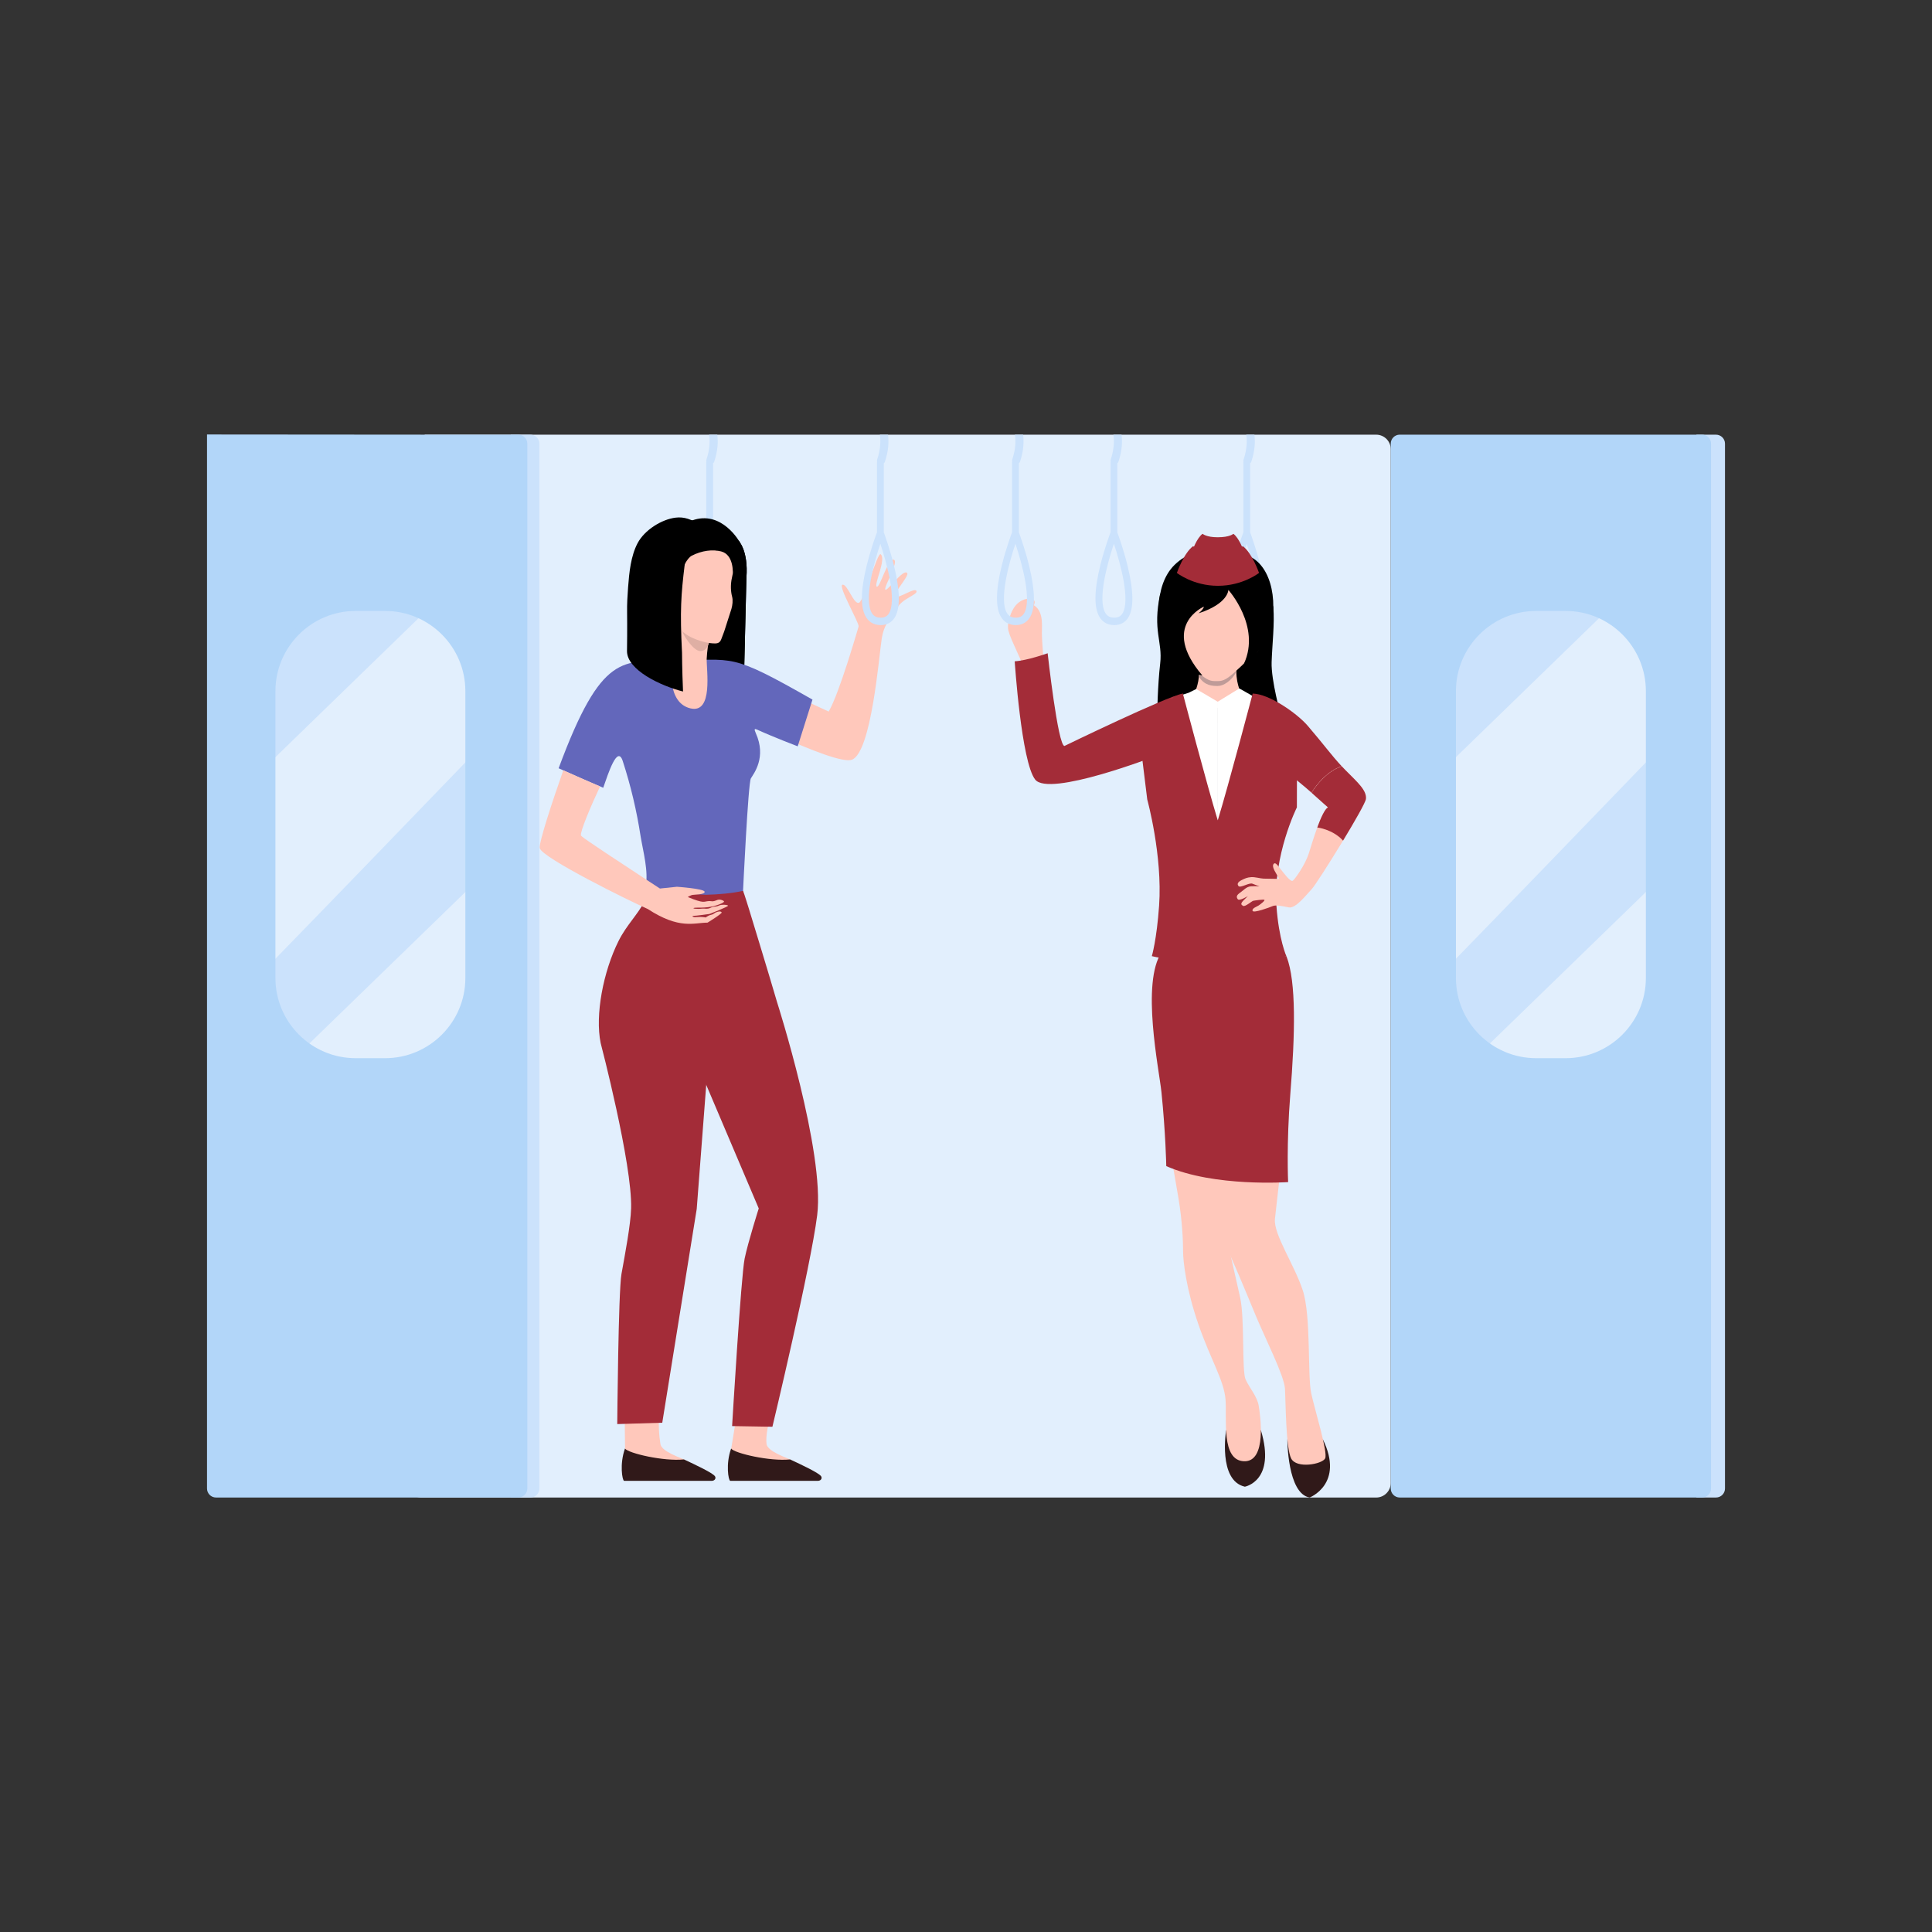 <?xml version="1.0" encoding="utf-8"?>
<svg xmlns="http://www.w3.org/2000/svg" id="Layer_1" style="enable-background:new 0 0 800 800" version="1.1" viewBox="0 0 800 800" x="0" y="0">
  <rect x="0" y="0" width="800" height="800" fill="#333333" stroke="none"/>
  <style>.st0{fill:#e2effd}.st1{fill:#cbe2fc}.st2{fill:#b2d6f9}.st3{fill:#ffc8bb}.st4{fill:#a32c38}.st6{fill:#301919}.st8{fill:#fff}</style>
  <path class="st0" d="M175.86 179.99h393.99c3.32 0 6.03 2.71 6.03 6.03v428.05c0 3.31-2.71 6.03-6.03 6.03H174.41c-3.31 0-6.03-2.71-6.03-6.03"/>
  <path class="st1" d="M521.95 234.46c-1.68-6.92-3.87-12.91-4.29-14.03v-28.57c.22-.18.39-.41.48-.68 1.57-4.7 1.64-8.49 1.28-11.19h-3.38c.37 2.33.39 5.82-1.11 10.32-.09.27-.09.54-.02.8-.03.12-.05.25-.05.38v28.92c-.41 1.09-2.59 6.98-4.28 13.84-2.53 10.3-2.61 17.47-.25 21.3 1.29 2.1 3.34 3.24 5.91 3.29h.16c2.49 0 4.47-1.05 5.75-3.04 2.39-3.73 2.32-10.92-.2-21.34zm-2.19 19.6c-.76 1.19-1.87 1.73-3.48 1.7-1.64-.03-2.77-.63-3.55-1.9-3.29-5.35.64-20.18 3.51-28.7 2.89 8.64 6.85 23.7 3.52 28.9zm-300.13-74.07h-8.11v440.1h8.11c2.04 0 3.72-1.67 3.72-3.72V183.7c-.01-2.04-1.68-3.71-3.72-3.71zm490.93 0h-8.11v440.1h8.11c2.04 0 3.72-1.67 3.72-3.72V183.7c0-2.04-1.68-3.71-3.72-3.71z"/>
  <path class="st2" d="M85.72 179.91v436.46c0 2.04 1.67 3.72 3.72 3.72h125.19c2.04 0 3.72-1.67 3.72-3.72V183.7c0-2.04-1.67-3.72-3.72-3.72h-38.76m528.92 0H579.6c-2.04 0-3.72 1.67-3.72 3.72v432.67c0 2.04 1.67 3.72 3.72 3.72h125.19c2.04 0 3.72-1.67 3.72-3.72V183.7c-.01-2.04-1.68-3.72-3.72-3.72z"/>
  <path class="st1" d="M194.1 286.19v118.77c0 19.04-15.58 34.62-34.62 34.62h-12.23c-7.5 0-14.47-2.42-20.15-6.52-8.74-6.29-14.47-16.56-14.47-28.1V286.19c0-19.04 15.58-34.62 34.62-34.62h12.23c5.32 0 10.38 1.22 14.89 3.39 11.65 5.59 19.73 17.51 19.73 31.23z"/>
  <path class="st0" d="M194.1 286.19v28.06c-25.99 26.96-59.45 61.61-81.46 84.19v-83.56c13.66-13.24 42.32-41.07 61.73-59.92 11.65 5.59 19.73 17.51 19.73 31.23zm0 81.83v36.94c0 19.04-15.58 34.62-34.62 34.62h-12.23c-7.5 0-14.47-2.42-20.15-6.52 16.02-15.52 44.92-43.58 67-65.04z"/>
  <path class="st2" d="M159.48 440.98h-12.23c-19.86 0-36.02-16.16-36.02-36.02V286.19c0-19.86 16.16-36.02 36.02-36.02h12.23c19.86 0 36.02 16.16 36.02 36.02v118.77c.01 19.86-16.15 36.02-36.02 36.02zm-12.22-188c-18.31 0-33.21 14.9-33.21 33.21v118.77c0 18.31 14.9 33.21 33.21 33.21h12.23c18.31 0 33.21-14.9 33.21-33.21V286.19c0-18.31-14.9-33.21-33.21-33.21h-12.23z"/>
  <path class="st1" d="M682.92 286.19v118.77c0 19.04-15.58 34.62-34.62 34.62h-12.23c-7.5 0-14.47-2.42-20.15-6.52-8.74-6.29-14.47-16.56-14.47-28.1V286.19c0-19.04 15.58-34.62 34.62-34.62h12.23c5.32 0 10.38 1.22 14.89 3.39 11.65 5.59 19.73 17.51 19.73 31.23z"/>
  <path class="st0" d="M682.92 286.19v28.06c-25.99 26.96-59.45 61.61-81.46 84.19v-83.56c13.66-13.24 42.32-41.07 61.73-59.92 11.65 5.59 19.73 17.51 19.73 31.23zm0 81.83v36.94c0 19.04-15.58 34.62-34.62 34.62h-12.23c-7.5 0-14.47-2.42-20.15-6.52 16.02-15.52 44.92-43.58 67-65.04z"/>
  <path class="st2" d="M648.31 440.98h-12.23c-19.86 0-36.02-16.16-36.02-36.02V286.19c0-19.86 16.16-36.02 36.02-36.02h12.23c19.86 0 36.02 16.16 36.02 36.02v118.77c0 19.86-16.16 36.02-36.02 36.02zm-12.23-188c-18.31 0-33.21 14.9-33.21 33.21v118.77c0 18.31 14.9 33.21 33.21 33.21h12.23c18.31 0 33.21-14.9 33.21-33.21V286.19c0-18.31-14.9-33.21-33.21-33.21h-12.23z"/>
  <path class="st1" d="M466.94 234.46c-1.68-6.92-3.87-12.91-4.29-14.03v-28.57c.22-.18.39-.41.48-.68 1.57-4.7 1.64-8.49 1.28-11.19h-3.38c.37 2.33.39 5.82-1.11 10.32-.09.27-.09.54-.02.8-.03.12-.05.25-.05.38v28.92c-.41 1.09-2.59 6.98-4.28 13.84-2.53 10.3-2.61 17.47-.25 21.3 1.29 2.1 3.34 3.24 5.91 3.29h.16c2.49 0 4.47-1.05 5.75-3.04 2.39-3.73 2.33-10.92-.2-21.34zm-2.18 19.6c-.76 1.19-1.87 1.73-3.48 1.7-1.64-.03-2.77-.63-3.55-1.9-3.29-5.35.64-20.18 3.51-28.7 2.88 8.64 6.84 23.7 3.52 28.9zm-165.21-19.6c-1.68-6.92-3.87-12.91-4.29-14.03v-28.57c.22-.18.39-.41.48-.68 1.57-4.7 1.64-8.49 1.27-11.19h-3.38c.37 2.33.39 5.82-1.11 10.32-.09.27-.09.54-.02.8-.03.12-.05.25-.05.38v28.92c-.41 1.09-2.59 6.98-4.28 13.84-2.53 10.3-2.61 17.47-.25 21.3 1.29 2.1 3.34 3.24 5.91 3.29h.17c2.49 0 4.47-1.05 5.75-3.04 2.39-3.73 2.33-10.92-.2-21.34zm-2.18 19.6c-.76 1.19-1.87 1.73-3.48 1.7-1.64-.03-2.77-.63-3.55-1.9-3.29-5.35.64-20.18 3.51-28.7 2.89 8.64 6.85 23.7 3.52 28.9z"/>
  <path d="M480.41 245.88c-3.27 15.44 1.07 19.62 0 28.85-1.07 9.22-1.24 21.17-1.24 21.17l15.87 6.6 35.37-6.14s-4.11-14.64-3.86-22.17c.25-7.52 1.28-15.97.71-22.74-.57-6.77-46.85-5.57-46.85-5.57z"/>
  <path class="st3" d="M424.24 277.52c-1.48-4.95-5.68-12.41-6.67-16.36s1.98-12.87 8.41-11.38c6.43 1.48 5.44 8.91 5.44 12.37 0 3.46.99 14.85.99 14.85l-8.17.52z"/>
  <path class="st4" d="M489.8 287.2c-6.61 1.07-49.02 21.68-49.02 21.68-2.73 0-6.97-38.38-6.97-38.38s-8.49 3.03-13.64 3.33c0 0 2.73 41.72 8.49 48.99 5.76 7.28 49.24-9.52 49.24-9.52l11.9-26.1z"/>
  <path d="M502.85 299.43h2.97v71.59h-2.97z" style="fill:#25273b"/>
  <path class="st3" d="M419.15 259.32c2.33.58 4.37.87 5.53-2.48 1.16-3.35 4.37-6.41 3.64-8.01s-6.99-1.75-9.61 5.1l.44 5.39z"/>
  <path class="st6" d="M507.71 592.24s-3.44 20.82 7.75 23.37c0 0 12.99-2.33 6.65-23.37h-14.4z"/>
  <path class="st3" d="M481.9 460.55c1.6 10 4.47 25.98 6.07 35.56 1.6 9.59 1.92 17.89 1.92 22.05 0 4.15 1.28 15.66 6.39 30.36 5.11 14.7 10.54 23.01 11.18 30.99.64 7.99-1.92 25.24 7.67 25.56 9.59.32 6.71-19.17 6.07-23.01-.64-3.83-3.83-7.35-5.43-10.86-1.6-3.52-.32-24.92-2.24-33.87-1.92-8.95-6.39-26.84-6.39-31.31 0-4.47-3.2-43.78-3.2-43.78l-22.04-1.69z"/>
  <path class="st6" d="M533.07 596.03s-.04 22.46 9.22 24.06c0 0 14.5-5.62 5.49-24.06h-14.71z"/>
  <path class="st3" d="M500.73 461.99s.71 15.55 1.28 22.93c.48 6.17 2.92 26.23 5.21 30.36 2.28 4.13 8.88 20.13 12.72 29.4 3.83 9.27 11.82 24.92 12.14 30.36.32 5.43.32 24.56 2.56 28.89 2.24 4.34 12.78 2.37 14.06 0 1.28-2.37-4.15-19.63-5.75-26.98-1.6-7.35 0-32.05-3.52-42.71-3.51-10.66-12.14-23.12-11.5-29.51.64-6.39 4.47-38.66 4.47-38.66l-31.67-4.08z"/>
  <path class="st4" d="M532.73 396.07c4.06 10.51 3.56 32.1 1.55 57.11-1.63 20.3-.9 36.3-.9 36.3s-30.57 2.17-50.45-6.62c0 0-.27-13.83-2-30.64-.97-9.41-8.55-45.33.13-58.01l51.67 1.86z"/>
  <path class="st3" d="M504.24 280.44v12.74l9.21-7.18s-2.75-6.15-.81-13.04l-8.4 7.48zm0 0v12.74l-9.2-7.18s2.75-6.15.82-13.04l8.38 7.48z"/>
  <path d="M511.97 277s-4.24 4.59-7.73 4.58c-3.48.01-7.73-4.58-7.73-4.58l-.07 3.18c2.32 3.77 5.59 3.87 7.84 3.87s5.63-2.03 7.69-5.89V277z" style="fill:#bf9b98"/>
  <path class="st3" d="M520.85 259.78s2.55-10.89-.41-16.94c-3.2-6.52-8.01-10.25-16.77-10.25-8.8 0-13.58 3.73-16.77 10.25-2.98 6.05-.42 16.94-.42 16.94-4-.8-3.24 3.56-2 5.53 1.05 1.63 1.06 1.81 1.68 3.61.89 2.59 2.96.81 2.96.81 1.19 3.32 2.04 4.12 6.82 8.5 4.17 3.85 5.63 3.8 7.73 3.8 2.09 0 3.51.05 7.7-3.8 4.8-4.37 5.63-5.18 6.83-8.5 0 0 2.07 1.79 2.97-.81.61-1.8.65-1.98 1.67-3.61 1.26-1.97 2.01-6.33-1.99-5.53z"/>
  <path d="M508.64 244.27s0 5.71-12.38 9.7c0 0 1.98-1.45 2.25-2.78 0 0-18.23 7.88-.66 28.48 0 0-8.91-.67-14.98-12.15-3.93-7.42-5.43-24.94 3.53-33.65 10.11-9.85 22.24-3.72 22.24-3.72v14.12zm0 0s13.51 14.99 6.5 30.46c0 0 11.99-6.19 12.12-23.28.12-14.63-7.72-24.75-18.62-21.3v14.12z"/>
  <path class="st8" d="m523.73 291.13-7.32-4.23-3.24-1.83-8.92 5.49v102.29s22.75 2.03 22.3 1.13c-.45-.89-2.82-102.85-2.82-102.85zM485.37 289l6.72-2.1 3.24-1.59 8.91 5.26v102.29s-19.92-2.23-19.47-3.13c.45-.9.6-100.73.6-100.73z"/>
  <path class="st4" d="M537.08 301.56 518.7 287.2s-9.93 37.69-14.45 52.49c-4.52-14.8-14.45-52.49-14.45-52.49l-3.86 1.35-14.52 13.01 3.63 29.48s6.37 23.13 4.91 43.96c-.99 14.16-3.01 20.92-3.01 20.92s9.62 2.52 27.29 2.51c7.05 0 28.48-2.36 28.48-2.36s-3.19-6.9-4.18-21.07c-1.46-20.83 8.47-40.68 8.47-40.68l.07-32.76zm-26.37-80.53s-1.39 1.44-6.52 1.44c-4.69 0-6.23-1.44-6.23-1.44-2.42 1.78-4.18 6.88-4.18 6.88s4.18 3.31 10.56 3.31c6.38 0 10.56-3.31 10.56-3.31s-1.77-5.1-4.19-6.88z"/>
  <path class="st4" d="M514.61 226.14s-2.25 2.33-10.52 2.33c-7.56 0-10.04-2.33-10.04-2.33-3.9 2.87-6.73 11.09-6.73 11.09s6.73 5.34 17.01 5.34c10.28 0 17.01-5.34 17.01-5.34s-2.83-8.22-6.73-11.09zm9.1 85.34-5.01-24.28c6.74.06 18.32 8.12 22.79 13.32 6.69 7.78 9.8 12.2 14.13 16.82v.01s-6.44 1.42-12.55 10.89c-6.02-5.44-15.76-12.47-19.36-16.76z"/>
  <path class="st3" d="M513.68 369.5c1.22-.83 2.46-2.39 4.33-2.49 1.86-.11 3.54-.01 3.54-.01s-2.4-.8-2.96-1.08c-.58-.28-1.94.2-3.06.63-1.14.42-2.35.83-2.71.34-.36-.49-.79-1.37 1.19-2.4 1.59-.81 2.42-1.16 4.05-1.28 1.6-.13 3.89.58 5.14.61 1.24.04 6.01.09 6.26.11.25.02.06-.42-.99-2.15s-1.72-3.21-1.11-4.02c.64-.8 1.34.1 2.76 1.9 1.4 1.81 4.25 5.66 5.17 5.04.93-.63 5.16-6.63 6.64-11.27 1.31-4.09 5.2-17.61 7.96-19.15 0 0-2.92-2.56-6.82-6.08 6.12-9.47 12.55-10.89 12.55-10.89v-.01c.46.49.93.99 1.43 1.49 5.15 5.2 8.96 8.46 8.54 12.03-.37 3.1-20.02 34.75-22.38 37.27-2.38 2.52-6.7 8.21-9.54 7.64-2.84-.58-5.42-1.08-6.65-.55-1.23.54-8.04 3.06-8.36 1.98-.33-1.07 1.73-1.71 2.53-2.23.78-.51 2.85-2.13 2.33-2.34-.54-.2-3.94.26-4.57.4-.62.14-3.35 2.58-4.2 2.12-.84-.46-1.18-.87.13-2.24 1.32-1.38 1.88-1.84 1.88-1.84s-3.59 2.19-4.23 1.31c-.77-1.04-.41-1.77 1.15-2.84z"/>
  <path class="st4" d="M557.05 318.83c-.5-.5-.96-1-1.43-1.49v.01s-6.44 1.42-12.55 10.89c3.89 3.52 6.81 6.07 6.81 6.07-1.35.75-2.97 4.36-4.42 8.34 0 0 6.3.66 10.67 5.43 4.87-8.05 9.28-15.77 9.46-17.22.42-3.57-3.39-6.84-8.54-12.03z"/>
  <path d="M543.07 328.24v-.01z" style="fill:#e84219"/>
  <path d="m307.92 286.61 1.16-47.49c.83-11.1-3.18-15.13-3.18-15.13-17.03-6.95-25.62 2.43-25.62 2.43v48.52c7.41 7.52 17.91 12.5 27.64 11.67z"/>
  <path d="m302.9 239.13-1.16 47.28c2.07.31 4.14.38 6.18.21l1.16-47.49c.83-11.1-3.18-15.13-3.18-15.13-6.07-2.47-11.06-2.87-14.98-2.37 2.63.32 5.56 1.05 8.79 2.37.01 0 4.02 4.02 3.19 15.13z"/>
  <path class="st8" d="M280.99 247.96c-.04.71-.64 1.26-1.36 1.23-.71-.04-1.26-.64-1.22-1.36.04-.71.64-1.26 1.36-1.23.7.03 1.25.64 1.22 1.36z"/>
  <path class="st3" d="M317.42 598c-.45-3.2.56-8.7 3.06-17.3-4.96.01-9.13-2.18-14.19-2.11-1.38 8.09-3.53 21.38-3.53 21.38l-.23 10.5 35.28.26s-.29.15-10.69-6.42c-.77-.47-9.26-3.22-9.7-6.31z"/>
  <path class="st6" d="M302.37 613.18h36.42c1.35-.12 1.68-1.22 1.21-1.9-.96-1.39-8.06-4.74-12.84-6.96-8.38.88-23.1-2.57-24.42-4.51-2.31 6.42-1.12 13.2-.37 13.37z"/>
  <path class="st3" d="M273.48 598c-.45-3.2-1.2-7.2-.09-17.86-4.96.01-9.67-.92-14.74-.84 0 8.32.17 20.68.17 20.68l-.23 10.5 35.28.26s-.29.15-10.69-6.42c-.78-.48-9.27-3.23-9.7-6.32z"/>
  <path class="st6" d="M258.42 613.18h36.42c1.35-.12 1.68-1.22 1.21-1.9-.96-1.39-8.06-4.74-12.84-6.96-8.38.88-23.1-2.57-24.42-4.51-2.3 6.42-1.12 13.2-.37 13.37z"/>
  <path class="st3" d="m299.12 293.37 13.27-14s14.2 7.81 30.76 15.27c4.55-7.92 11.98-33.98 12.38-35.23.4-1.25-8.7-16.9-6.67-17.29 2.04-.39 4.68 8.36 6.83 7.47 2.15-.89 7.69-21.19 8.98-20.08 2.42 2.07-2.91 12.63-1.63 13.4 1.28.77 4.52-11.7 6.99-11.17 2.47.53-4.17 11.35-3.44 12.39.73 1.04 7.66-9.11 9.09-6.76.78 1.28-6.39 8.84-4.92 9.69 1.48.85 7.94-3.92 8.71-2.37.77 1.54-6.03 3.15-7.92 7.06-1.89 3.9-5.32 5.42-6.46 12.81-1.14 7.38-4.26 46.84-12.3 50.01-7.03 2.76-53.67-21.2-53.67-21.2z"/>
  <path class="st4" d="m307.69 368.88-10.76 6-21.87 33.44 39.12 92.07s-4.41 13.85-5.84 20.76c-1.5 7.24-5.19 69.36-5.19 69.36l16.69.28s15.85-66.13 18.54-87.6c3.26-26.07-16.59-88.14-16.59-88.14-3.7-12.67-11.68-38.72-11.68-38.72s-1.96-6.34-2.42-7.45z"/>
  <path class="st4" d="M270.23 356.32s1.11 7.87-3.34 16.84c-2.71 5.47-7.4 9.76-10.75 16.46-6.35 12.68-9.8 30.7-7.42 42.28 0 0 13.13 50.14 12.61 68.46-.19 6.76-2.51 18.93-3.99 27.16-1.31 7.28-1.75 62.16-1.75 62.16l18.64-.56 14.27-88.53 6.03-78.7 13.16-53.01-37.46-12.56z"/>
  <path d="M313.62 302.17c5.94 2.75 16.69 6.87 16.69 6.87l6.12-19.35c-34.58-19.67-31.87-16.5-57.83-16.11-20.74.3-29.43-3.66-47.28 44.54 0 0 13.59 6.11 18.46 8.07 2.09-5.96 5.88-17.84 8.08-11.07 3.33 10.24 5.77 20.57 7.41 31.21 1.04 6.31 3.3 14.38 2.11 20.8 0 0 14.12 2.91 24.91 3.38h.09c5.21-.13 10.55-.59 15.3-1.62 0 0 2.11-44.72 3.24-46.58 1.25-2.07 6.54-8.74 2.04-18.72-.78-1.78-.57-1.99.66-1.42z" style="fill:#6367bb"/>
  <path class="st3" d="M287.66 379.78c.24.03 1.35-.11 2.25-.09 1.25.02 2.34.21 2.34.21s.49-.42 1.42-.86c.39-.18 1.02-.24 1.46-.44.45-.21.82-.59 1.25-.78 1.1-.48 2.11-.59 2.45-.01.28.48-5.85 4.23-5.85 4.23-5.67.03-11.61 2.93-24.77-5.65-7.51-3.28-43.98-21.29-44.71-25.22-.41-2.2 5.18-19.26 9.76-32.21 3.53 1.58 11.03 4.92 15.22 6.68-3.85 8.15-8.39 18.97-7.91 20.29.12.35.58.97 25.23 17.11.62.4 1.26.82 1.9 1.25 1.74 1.13 3.59 2.35 5.56 3.63l7.03-.73s11.14.77 11.47 2.04c.14.58-.78.87-1.91 1.04h-.03c-.17.02-.33.04-.5.07h-.02c-1.22.14-2.51.17-2.83.28-.36.12-1.07.4-1.68.82 6.94 2.84 6.41 1.82 8.71 1.68.58-.04 1.19.12 1.74.08.93-.08 1.68-.63 2.4-.68 1.06-.06 1.91.43 2.1.63.24.25-.21.6-1.1 1-5.36 2.33-9.8 1.44-11.23 1.78-.96.23.79.59 3.52.3.68-.07 1.57.18 2.47-.03.6-.13 1.15-.52 1.74-.67.55-.13 1.1-.12 1.56-.21.6-.11 1.44-.57 1.91-.62 1.78-.2 2.65.11 2.85.28.41.37-7.68 3.47-7.68 3.47s-5.57.8-6.82.8c-.02-.02-.76.31.7.53zm-6.5-125.29s-1.58 12.77-2.51 17.2c-.98 4.64-2.44 19.25 7.18 21.62 9.62 2.37 6.65-15.89 6.8-20.61.16-4.72 2.88-21.16 2.88-21.16l-14.35 2.95z"/>
  <path d="M293.86 264.49c0 1.58-.92 5.11-3.89 5.11s-7.7-7.43-7.7-9.01 3.23 1.04 6.2 1.04 5.39 1.28 5.39 2.86z" style="fill:#dfafa4"/>
  <path class="st3" d="m298.64 264.74 1.21-3.19 3.02-9.42c.43-1.5.69-3.56.28-5.07-.49-1.81-.8-4.74-.04-7.96 2.04-8.61-1.29-13.34-1.29-13.34-4.3-8.26-15.31-8.83-15.31-8.83-13.66.02-15.44 14.3-15.44 14.3-2.63 9.42 3.99 17.73 4.01 17.75.84 1.05.86 2.68 1.23 3.95.39 1.35 1.03 2.62 1.83 3.73 1.8 2.49 4.19 4.92 6.7 6.48 2.37 1.48 7.02 3.13 10.38 3.27 1.37.06 2.73.16 3.42-1.67z"/>
  <path d="M276.34 254.59c.25-6.77.38-6.34.38-6.34.24-1.97 3.6 2.49 3.65-.09.21-11.81 4.41-17.2 6-18.02 4.3-2.23 8.74-2.69 12.21-1.82 5.43 1.36 4.85 9.28 4.85 9.28 6.03-28.79-24.2-21.15-24.2-21.15-14.7 3.34-13.9 18.29-13.9 18.29-2.52 15.87 11.5 25.86 11.5 25.86l-.49-6.01z"/>
  <path class="st3" d="M280.91 247.51c-.51.35-1.14.53-1.92.48-2.11-.14-3.76-2.2-3.69-4.6.07-2.4 1.84-4.24 3.94-4.1 1 .07 1.89.56 2.55 1.33.96 1.11.89 3.07.59 4.4-.24 1.06-.71 1.96-1.47 2.49z"/>
  <path class="st3" d="M279.98 241.56c-.06-1.27-2.67-.19-2.32.54.2.42.63.74.97 1.05.46.42.68.79.71 1.42.01.07.01.29-.07.34-.34.21-1.36-1.07-1.58-1.34-.44-.53-.46-1.41-.2-2.03.27-.66.73-.95 1.44-.87.57.06 1.15.13 1.09.84 0 0-.03.12-.04.05z"/>
  <path class="st3" d="M279.1 242.83c.28-.25.52-.02.78.19.24.2.37.47.42.76.11.66-.02 1.54-.43 2.09-.32.45-.85.7-1.4.66-.77-.06-.96-.75-.96-1.4 0-.17.01-.59.18-.68.19-.11.31.19.42.31.16.17.41.25.64.28.44.06.88-.14 1.17-.45.05-.05.1-.12.13-.19-.02.43-.05.52-.08.28a1.2 1.2 0 0 0-.13-.31c-.16-.3-.45-.52-.64-.81-.08-.13-.24-.6-.1-.73z"/>
  <path d="m296.99 228.02-10.5-12.48c12.48-4.61 19.94 9.13 19.94 9.13l-2.36 3.36c0-.01-4.5-11.1-7.08-.01z"/>
  <path d="M259.63 269.64c0 7.78 13.98 14.39 23.2 16.7-.4-9.15-.42-16.05-.42-16.05-.89-17.54-.4-24.04 1.07-36.17 1.14-9.47 7.46-13.29 13.52-6.09-.25-.29-.3-1.3-.42-1.69-.18-.61-.4-1.2-.65-1.78-2.12-4.84-6.43-8.27-11.1-9.74-1.68-.53-3.31-.68-5.04-.48-5.76.68-12.89 5.09-15.78 10.58-2.83 5.38-3.47 12.17-3.93 18.24-.26 3.44-.47 6.95-.41 10.4-.01 0 .1 6.56-.04 16.08z"/>
  <path class="st1" d="M426.18 234.46c-1.68-6.92-3.87-12.91-4.29-14.03v-28.57c.22-.18.39-.41.48-.68 1.57-4.7 1.64-8.49 1.27-11.19h-3.38c.37 2.33.39 5.82-1.12 10.32-.09.27-.09.54-.02.8-.03.12-.05.25-.05.38v28.92c-.41 1.09-2.59 6.98-4.28 13.84-2.53 10.3-2.61 17.47-.25 21.3 1.29 2.1 3.34 3.24 5.91 3.29h.16c2.49 0 4.47-1.05 5.75-3.04 2.41-3.73 2.34-10.92-.18-21.34zm-2.19 19.6c-.76 1.19-1.87 1.73-3.48 1.7-1.65-.03-2.77-.63-3.55-1.9-3.29-5.35.64-20.18 3.51-28.7 2.89 8.64 6.85 23.7 3.52 28.9zm-53.75-19.6c-1.68-6.92-3.87-12.91-4.29-14.03v-28.57c.22-.18.39-.41.48-.68 1.57-4.7 1.64-8.49 1.27-11.19h-3.38c.37 2.33.39 5.82-1.11 10.32-.09.27-.09.54-.02.8-.03.12-.05.25-.05.38v28.92c-.41 1.09-2.59 6.98-4.28 13.84-2.53 10.3-2.61 17.47-.25 21.3 1.29 2.1 3.34 3.24 5.91 3.29h.16c2.49 0 4.47-1.05 5.75-3.04 2.4-3.73 2.33-10.92-.19-21.34zm-2.19 19.6c-.76 1.19-1.87 1.73-3.48 1.7-1.65-.03-2.77-.63-3.55-1.9-3.29-5.35.64-20.18 3.51-28.7 2.89 8.64 6.85 23.7 3.52 28.9z"/>
</svg>